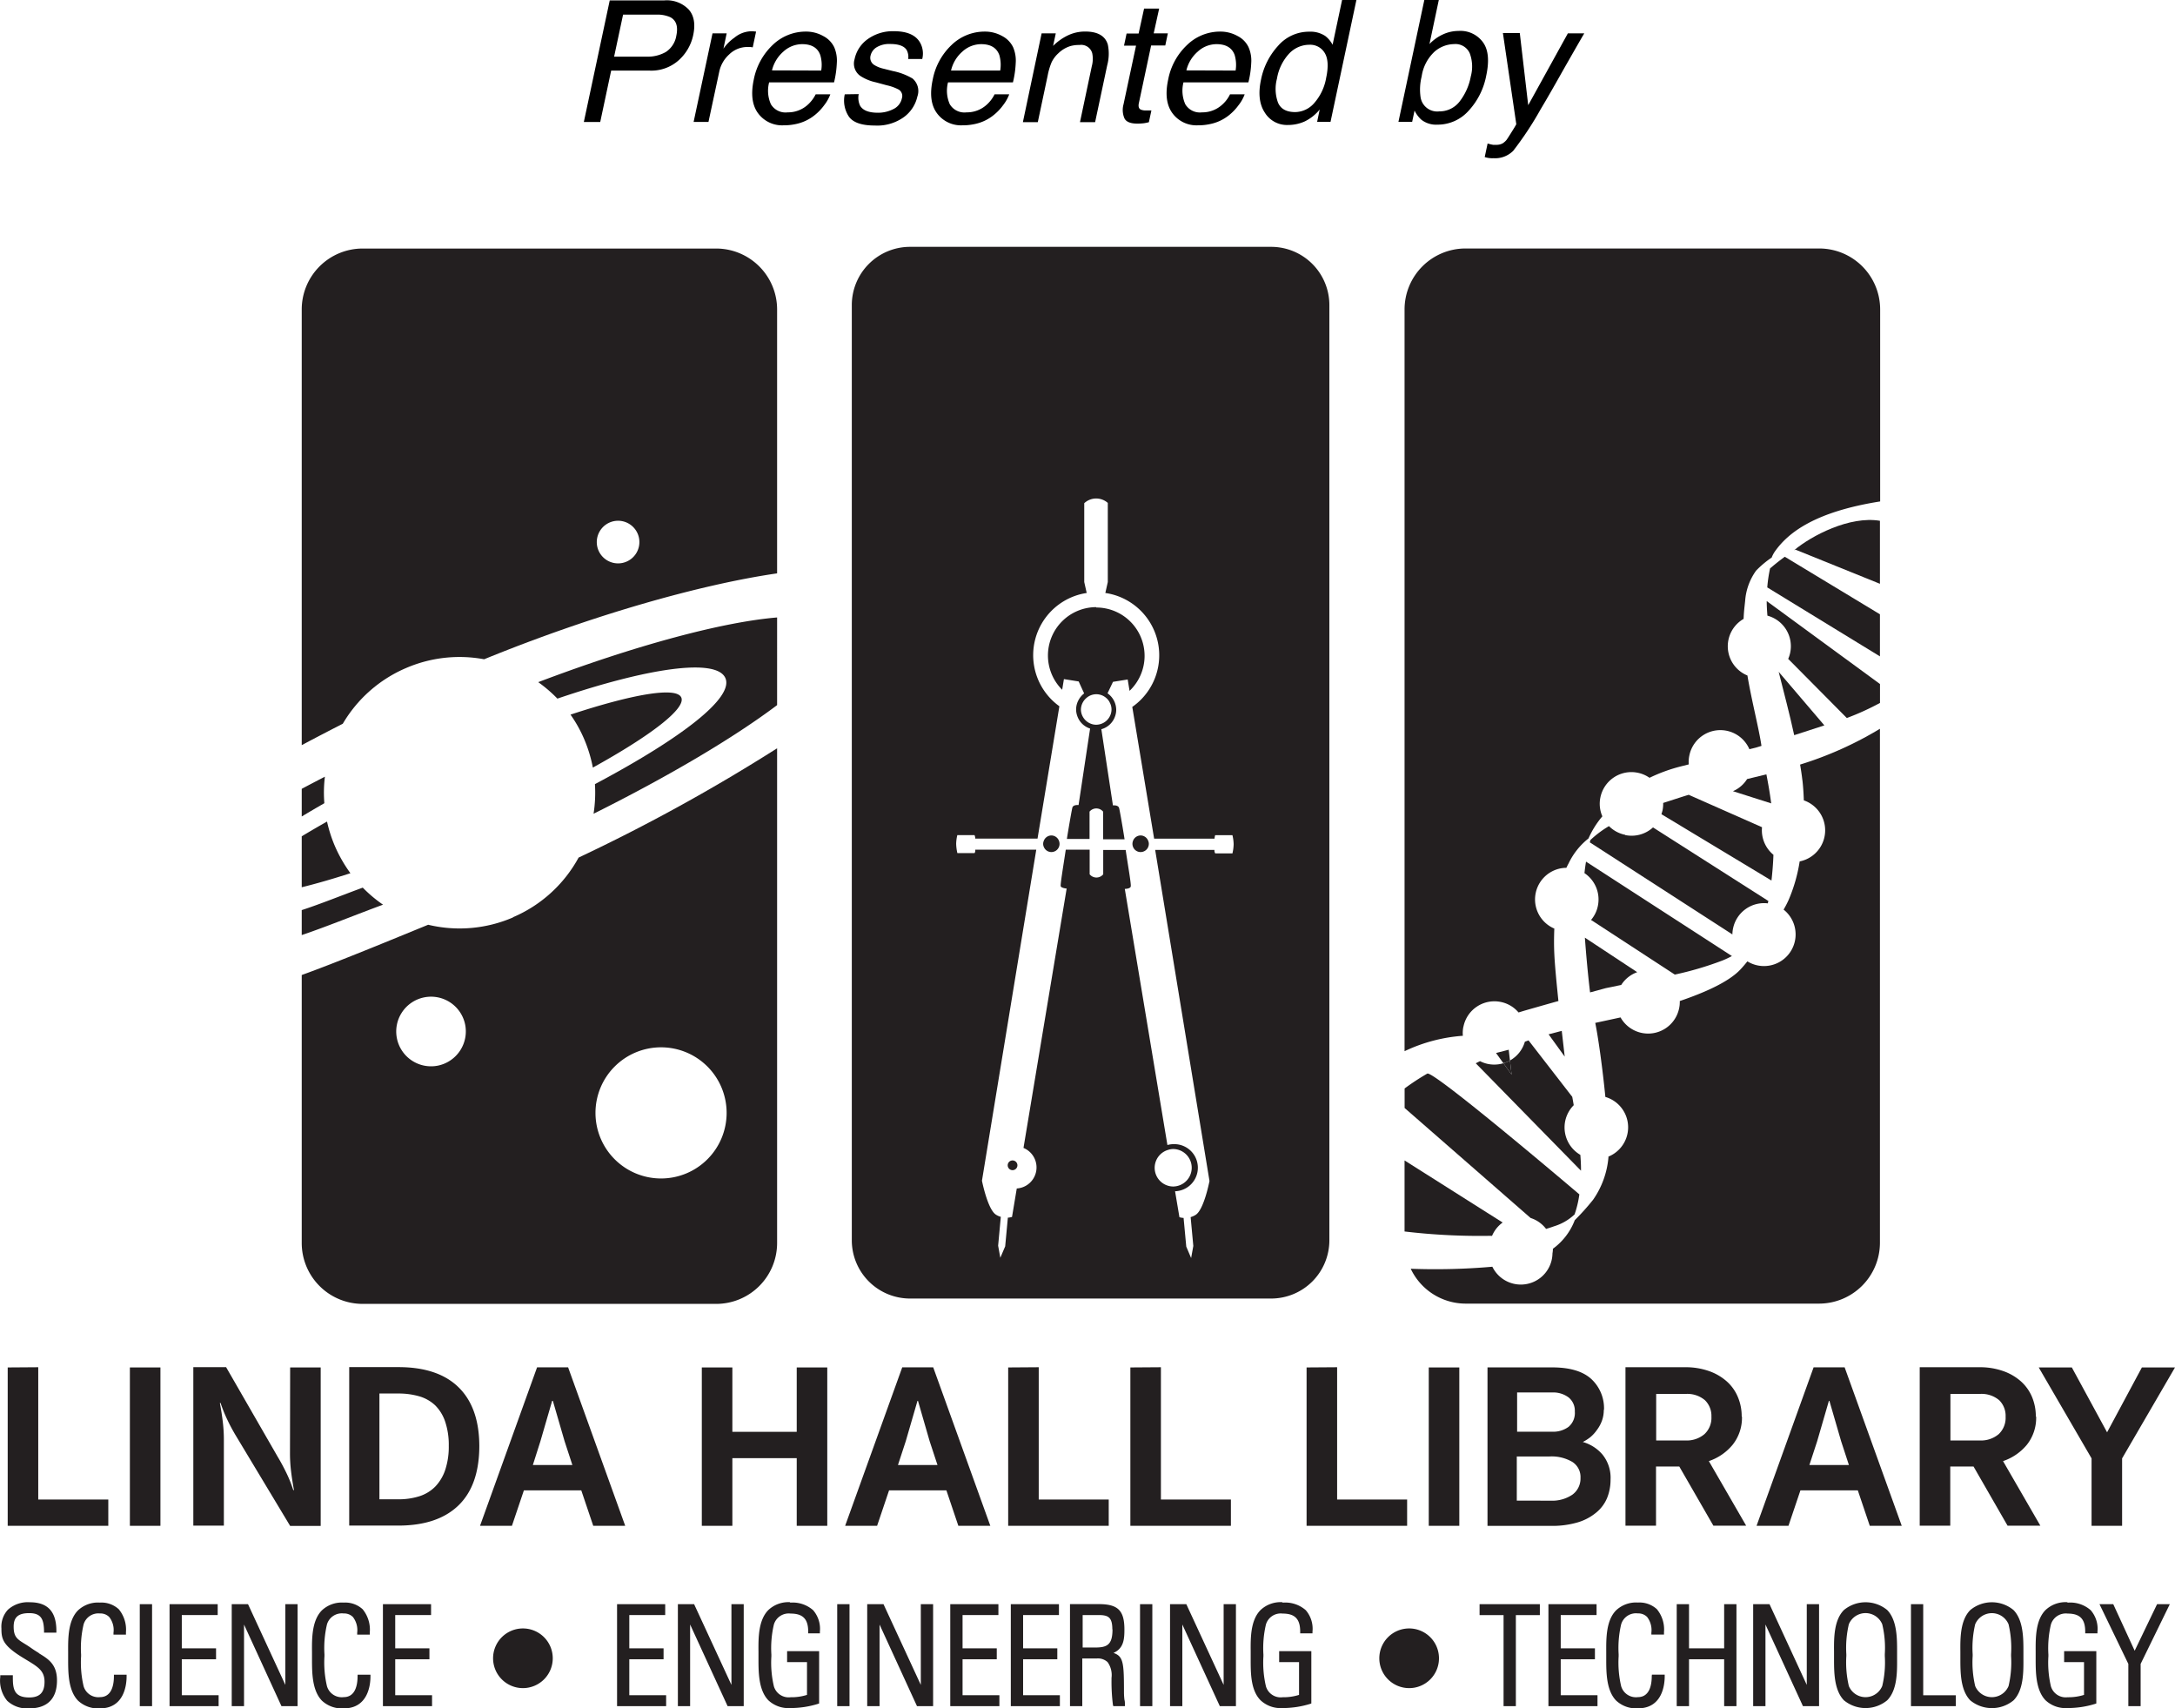 <svg id="Layer_1" data-name="Layer 1" xmlns="http://www.w3.org/2000/svg" viewBox="0 0 398.05 312.56"><defs><style>.cls-1{fill:#231f20;}</style></defs><path class="cls-1" d="M251,211.48a2.71,2.71,0,0,1,.37,1.36,2.75,2.75,0,0,1-.4,1.41,2.8,2.8,0,0,1-1.56,1.24,2.83,2.83,0,0,1-.83.14,2.63,2.63,0,0,1-1-.19,2.8,2.8,0,0,1-1.41-1.19,2.75,2.75,0,0,1-.4-1.41,2.86,2.86,0,0,1,1-2.1,2.74,2.74,0,0,1,3.52-.1,2.66,2.66,0,0,1,.72.84m-2.42-17.37a8.85,8.85,0,0,0-6.25,15.12l.32-1.95,2.7.43,1,2.19a3.75,3.75,0,0,0-1.06,1.28,3.58,3.58,0,0,0-.41,1.66,3.46,3.46,0,0,0,.19,1.12,3.66,3.66,0,0,0,2.37,2.37l-2.11,14s-1-.12-1.14.49c-.07.27-.52,2.68-1,5.71h4.15v-5a1.61,1.61,0,0,1,2.48,0v5.06h3.93c-.47-3-.92-5.44-1-5.71-.16-.61-1.13-.49-1.13-.49l-2.12-13.94a3.68,3.68,0,0,0,2.53-2.42,3.46,3.46,0,0,0,.19-1.12,3.7,3.7,0,0,0-.4-1.66,3.74,3.74,0,0,0-1.19-1.37l1-2.1,2.69-.43.34,2.08a8.84,8.84,0,0,0-6.11-15.25" transform="translate(-47.95 -83.01)"/><path class="cls-1" d="M233.26,295.36a.89.89,0,0,0,0,1.78.89.89,0,1,0,0-1.78" transform="translate(-47.95 -83.01)"/><path class="cls-1" d="M240.36,235.89a1.5,1.5,0,0,0-1.39,1,1.41,1.41,0,0,0-.11.54,1.45,1.45,0,0,0,.16.65,1.49,1.49,0,0,0,2.69,0,1.44,1.44,0,0,0,.15-.65,1.62,1.62,0,0,0-.1-.54,1.5,1.5,0,0,0-1.4-1" transform="translate(-47.95 -83.01)"/><path class="cls-1" d="M256.7,235.89a1.5,1.5,0,0,0-1.4,1,1.62,1.62,0,0,0-.1.54,1.59,1.59,0,0,0,.15.65,1.49,1.49,0,0,0,1.35.85,1.52,1.52,0,0,0,1.35-.85,1.59,1.59,0,0,0,.15-.65,1.41,1.41,0,0,0-.11-.54,1.5,1.5,0,0,0-1.39-1" transform="translate(-47.95 -83.01)"/><path class="cls-1" d="M273.51,239.17h-3.16a1,1,0,0,1-.14-.63H259.36l9.94,60.58s-1,5.23-2.53,6.2a3.52,3.52,0,0,1-.92.41l.49,5.28-.4,2.21-.89-2.09-.49-5.25a3.32,3.32,0,0,1-.76-.13L263,301a4.31,4.31,0,0,0-.28-8.62,4.15,4.15,0,0,0-1.12.16l-7.8-46.87s1,0,1.09-.45-.42-3.26-.93-6.67h-4.11V243a1.6,1.6,0,0,1-2.48,0v-4.51H243c-.52,3.41-1,6.31-.93,6.67s1.09.45,1.09.45l-7.9,47.46a3.86,3.86,0,0,1-1.23,7.42l-.87,5.21a3.32,3.32,0,0,1-.76.13l-.49,5.25-.89,2.09-.4-2.21.49-5.28a3.17,3.17,0,0,1-.91-.41c-1.52-1-2.54-6.2-2.54-6.2l9.94-60.58H226.43a.94.94,0,0,1-.12.63h-3.15a8.38,8.38,0,0,1-.22-1.69,7.5,7.5,0,0,1,.21-1.6h3.15a1.46,1.46,0,0,1,.13.64h11.4l4-24.22a11.51,11.51,0,0,1,5-20.73l-.45-2V175.09a3.2,3.2,0,0,1,4.31-.05v14.48l-.45,2a11.52,11.52,0,0,1,4.93,20.85l4,24.11h11.05a3,3,0,0,1,.12-.64h3.16a7.44,7.44,0,0,1,.22,1.67,7.79,7.79,0,0,1-.21,1.62m-10.79,61a3.42,3.42,0,0,1-1-6.7,3.13,3.13,0,0,1,1-.16,3.43,3.43,0,0,1,.14,6.85h-.14m17.89-171.94H214.47a10.66,10.66,0,0,0-10.63,10.63V310a10.66,10.66,0,0,0,10.63,10.63h66.14A10.66,10.66,0,0,0,291.24,310V138.81a10.66,10.66,0,0,0-10.63-10.63" transform="translate(-47.95 -83.01)"/><path class="cls-1" d="M160.25,178.39a3.9,3.9,0,1,1-3,4.62,3.91,3.91,0,0,1,3-4.62m-38,26.87a24.67,24.67,0,0,1,14.3-1.61c19.83-8.1,39.64-13.69,53.62-15.72V139.61A11.16,11.16,0,0,0,179,128.49H114.29a11.15,11.15,0,0,0-11.12,11.12v79.76c2.45-1.32,5-2.63,7.52-3.93a24.63,24.63,0,0,1,11.56-10.18" transform="translate(-47.95 -83.01)"/><path class="cls-1" d="M107.41,225.14q-2.16,1.11-4.24,2.22v5.06q2-1.2,4.14-2.43a23.79,23.79,0,0,1,.1-4.85" transform="translate(-47.95 -83.01)"/><path class="cls-1" d="M109.25,237.86a25.17,25.17,0,0,1-1.45-4.51q-2.49,1.4-4.63,2.7v9.32c2.61-.64,5.6-1.5,8.91-2.57a25.77,25.77,0,0,1-2.83-4.94" transform="translate(-47.95 -83.01)"/><path class="cls-1" d="M114.34,245.44c-3.51,1.28-7.88,3.05-11.17,4.11v4.57c4.35-1.46,10.45-3.94,14.88-5.56a25,25,0,0,1-3.71-3.12" transform="translate(-47.95 -83.01)"/><path class="cls-1" d="M146.47,207.85a25.46,25.46,0,0,1,3.49,3c16.63-5.65,29-7.43,30.72-3.81s-8.11,11.1-23.85,19.46a25.08,25.08,0,0,1-.25,5.42c13.9-6.94,25.69-13.93,33.59-19.88V196c-9.83.81-25.68,5-43.7,11.83" transform="translate(-47.95 -83.01)"/><path class="cls-1" d="M168.93,274.66a12,12,0,1,1-12,12,12,12,0,0,1,12-12M128.14,278a6.37,6.37,0,1,1,4.93-7.54,6.39,6.39,0,0,1-4.93,7.54m13.72-27.12a24.65,24.65,0,0,1-15.55,1.35c-6.65,2.72-16.52,6.81-23.14,9.2v49.06a11.15,11.15,0,0,0,11.12,11.12h64.76a11.15,11.15,0,0,0,11.12-11.12V219.94a331.6,331.6,0,0,1-36.33,20,24.66,24.66,0,0,1-12,10.91" transform="translate(-47.95 -83.01)"/><path class="cls-1" d="M172.63,210.64c-.89-2-8.9-.61-20.27,3.14a24.34,24.34,0,0,1,2.5,4.48,25.59,25.59,0,0,1,1.59,5.21c10.57-5.84,17.09-10.82,16.18-12.83" transform="translate(-47.95 -83.01)"/><path class="cls-1" d="M315.78,270.87a5.78,5.78,0,0,1,6.84-4.51,5.72,5.72,0,0,1,3.24,1.92l1.16-.35c2-.57,4.12-1.18,6.14-1.74-.35-3.39-.67-6.71-.75-8.6-.07-1.4-.07-3,0-4.66a5.79,5.79,0,0,1,2.21-11.12q.18-.41.39-.78a12.9,12.9,0,0,1,3.65-4.59,16.68,16.68,0,0,1,2.54-4.05,5.72,5.72,0,0,1-.36-3.46,5.79,5.79,0,0,1,6.85-4.51,5.7,5.7,0,0,1,2.14.92,30.16,30.16,0,0,1,5.67-2.07l1.51-.38a5.63,5.63,0,0,1,.1-1.58,5.79,5.79,0,0,1,11-1.2l1.21-.3,1-.31c-.47-3.2-1.84-8.45-2.57-12.88a5.78,5.78,0,0,1-.7-10.36c.05-1.36.17-2.21.28-3.26a10.78,10.78,0,0,1,2-5.56,17.34,17.34,0,0,1,2.86-2.4,5.1,5.1,0,0,1,.58-1.11c2.42-3.43,7.28-7.26,19.27-9.16V139.61a11.16,11.16,0,0,0-11.12-11.13H316.13A11.16,11.16,0,0,0,305,139.61V275.37a29.71,29.71,0,0,1,10.67-2.82,5.63,5.63,0,0,1,.1-1.68" transform="translate(-47.95 -83.01)"/><path class="cls-1" d="M381.83,215.75l-8.36-9.8c.89,3.55,2,7.7,2.84,11.59Z" transform="translate(-47.95 -83.01)"/><path class="cls-1" d="M376.3,183.7l.24-.11L392,189.84V178.31c-5.55-.93-12.52,2.72-15.71,5.39" transform="translate(-47.95 -83.01)"/><path class="cls-1" d="M328.07,305.89a5.73,5.73,0,0,1,2.83,2c.52-.16,1-.31,1.49-.49a9.38,9.38,0,0,0,3.73-2.17,18.82,18.82,0,0,0,.87-3.66s-26.72-22.73-27.83-22.1a43.49,43.49,0,0,0-4.15,2.72v3.57Z" transform="translate(-47.95 -83.01)"/><path class="cls-1" d="M370.41,234.38,357,228.45c-1.55.47-3.12,1-4.67,1.49a6,6,0,0,1-.11,1.33c-.06.25-.13.49-.21.73l20.14,12.14q.28-2.46.36-4.71a5.81,5.81,0,0,1-2.09-5.05" transform="translate(-47.95 -83.01)"/><path class="cls-1" d="M374.59,184.89c-1.28.93-2.21,1.72-2.7,2.14a26,26,0,0,0-.51,3.47L392,203.12v-7.7Z" transform="translate(-47.95 -83.01)"/><path class="cls-1" d="M345.36,235.77a5.76,5.76,0,0,1-2.95-1.59,19.08,19.08,0,0,0-3.41,2.56c0,.12-.06.26-.1.41L365,254a5.22,5.22,0,0,1,.12-1.1,5.79,5.79,0,0,1,6.37-4.58c0-.15.07-.29.09-.44l-21.11-13.46a5.79,5.79,0,0,1-5.08,1.4" transform="translate(-47.95 -83.01)"/><path class="cls-1" d="M371.17,224.72l-3.48.85a5.74,5.74,0,0,1-2.59,2.22l7,2.23c-.26-2-.58-3.78-.88-5.31h0" transform="translate(-47.95 -83.01)"/><path class="cls-1" d="M371.41,195.67a5.79,5.79,0,0,1,4.17,6.76,5.52,5.52,0,0,1-.37,1.15l10.73,10.82a47.77,47.77,0,0,0,6.07-2.76v-3.46L371.28,193c0,.83.05,1.72.13,2.67" transform="translate(-47.95 -83.01)"/><path class="cls-1" d="M333.77,271.65l-2.41.63,2.95,4.08c-.12-1.05-.32-2.74-.54-4.71" transform="translate(-47.95 -83.01)"/><path class="cls-1" d="M321,309.19a5.81,5.81,0,0,1,1.95-2.47L305,295.36v13a116.77,116.77,0,0,0,15.94.79" transform="translate(-47.95 -83.01)"/><path class="cls-1" d="M377.81,225.75c.14,1.21.22,2.46.26,3.72a5.8,5.8,0,0,1-.76,11.17,29.27,29.27,0,0,1-2,7,18.21,18.21,0,0,1-.94,1.82,5.79,5.79,0,0,1-6.63,9.47c-.37.47-.78.95-1.25,1.46-2.13,2.29-6.55,4.25-11.12,5.8a5.49,5.49,0,0,1-.12,1.33,5.79,5.79,0,0,1-10.72,1.67l-4.63,1c.57,2.82,1.33,8.27,1.85,13.55a5.79,5.79,0,0,1,.56,10.92v.18a15.94,15.94,0,0,1-2.78,7.68,42.78,42.78,0,0,1-3.38,3.77,11.54,11.54,0,0,1-4,5.23,5,5,0,0,1-.08.85,5.79,5.79,0,0,1-11,2.44,120,120,0,0,1-14.94.37,11.13,11.13,0,0,0,10,6.38h64.75A11.15,11.15,0,0,0,392,310.47v-94.1a65.56,65.56,0,0,1-14.61,6.55c.17,1,.32,2,.41,2.83" transform="translate(-47.95 -83.01)"/><path class="cls-1" d="M337.92,242.78a5.8,5.8,0,0,1,2.46,6,5.68,5.68,0,0,1-1.25,2.57l15.33,10a59.54,59.54,0,0,0,8.78-2.6,17.22,17.22,0,0,0,1.67-.79l-26.7-17.28c-.11.67-.21,1.38-.29,2.15" transform="translate(-47.95 -83.01)"/><path class="cls-1" d="M339,264.6l2.83-.77,2.82-.58a5.78,5.78,0,0,1,2.93-2.34L338,254.59c.23,3.09.55,6.72.95,10" transform="translate(-47.95 -83.01)"/><path class="cls-1" d="M334.4,288.15a5.83,5.83,0,0,1,1.56-2.9q-.13-.79-.27-1.53l-8-10.33-.67.24a5.74,5.74,0,0,1-2.73,3.44c.12,1,.23,1.94.3,2.58l-1.5-2.08a5.73,5.73,0,0,1-2.8.14,5.53,5.53,0,0,1-1.48-.52l-.78.39,19.26,19.66c0-.13,0-.26,0-.39,0-.78-.05-1.63-.12-2.51a5.81,5.81,0,0,1-2.77-6.19" transform="translate(-47.95 -83.01)"/><path class="cls-1" d="M324.29,277.07a5.25,5.25,0,0,1-1.2.5l1.5,2.08c-.07-.64-.18-1.54-.3-2.58" transform="translate(-47.95 -83.01)"/><path class="cls-1" d="M324.06,275.1l-2.32.6,1.35,1.87a5.71,5.71,0,0,0,1.2-.49c-.07-.62-.15-1.27-.23-2" transform="translate(-47.95 -83.01)"/><path class="cls-1" d="M55.06,385.5c-.44-.27-.89-.55-1.34-.87s-.89-.6-1.27-.83c-1.32-.82-2-1.23-2-3.13,0-1.73.85-2.47,2.84-2.47,2.23,0,2.67,1.15,2.72,3.25v.32h2.26v-.32c0-3.53-1.59-5.24-4.86-5.24a5.45,5.45,0,0,0-4,1.35A4.57,4.57,0,0,0,48.21,381c0,1.89.22,3.07,3.82,5.29l.77.47c2.12,1.28,3.3,2,3.3,4s-.92,2.87-2.8,2.87c-2.82,0-3-1.62-3-3.74v-.33H48v.31a5.79,5.79,0,0,0,1.27,4.37,5.34,5.34,0,0,0,4,1.39c3.34,0,5.11-1.77,5.11-5.12,0-2.95-1.59-3.92-3.28-4.95" transform="translate(-47.95 -83.01)"/><path class="cls-1" d="M68.8,389.73c0,1.75-.48,3.84-2.55,3.84a2.81,2.81,0,0,1-3-2,18.84,18.84,0,0,1-.46-5.48v-.34a18.91,18.91,0,0,1,.46-5.49,2.82,2.82,0,0,1,3-2,2.24,2.24,0,0,1,1.69.65,3.84,3.84,0,0,1,.78,2.88l0,.34H71v-.45a5.85,5.85,0,0,0-1.31-4.19,4.69,4.69,0,0,0-3.46-1.22,5.33,5.33,0,0,0-4,1.42c-1.85,1.86-1.82,5.18-1.81,7.59v1.33c0,2.42,0,5.73,1.81,7.6a5.37,5.37,0,0,0,4,1.42c4.54,0,4.89-4.47,4.89-5.84v-.32H68.8Z" transform="translate(-47.95 -83.01)"/><rect class="cls-1" x="25.58" y="293.55" width="2.25" height="18.66"/><polygon class="cls-1" points="31.03 293.55 31.03 312.21 40.01 312.21 40.01 310.21 33.27 310.21 33.27 303.63 39.54 303.63 39.54 301.63 33.27 301.63 33.27 295.54 39.84 295.54 39.84 293.55 31.03 293.55"/><polygon class="cls-1" points="52.22 293.55 52.22 308.32 45.39 293.55 42.41 293.55 42.41 312.21 44.66 312.21 44.66 297.28 51.51 312.21 54.46 312.21 54.46 293.55 52.22 293.55"/><path class="cls-1" d="M113.39,389.73c0,1.75-.47,3.84-2.54,3.84a2.82,2.82,0,0,1-3.06-2,18.84,18.84,0,0,1-.46-5.48v-.34a18.91,18.91,0,0,1,.46-5.49,2.83,2.83,0,0,1,3.06-2,2.24,2.24,0,0,1,1.69.65,3.93,3.93,0,0,1,.78,2.88l0,.34h2.31v-.45a5.9,5.9,0,0,0-1.31-4.19,4.71,4.71,0,0,0-3.46-1.22,5.33,5.33,0,0,0-4,1.42c-1.85,1.86-1.83,5.18-1.81,7.59v1.33c0,2.42,0,5.73,1.81,7.6a5.37,5.37,0,0,0,4,1.42c4.54,0,4.89-4.47,4.89-5.84v-.32h-2.35Z" transform="translate(-47.95 -83.01)"/><polygon class="cls-1" points="70.08 293.55 70.08 312.21 79.07 312.21 79.07 310.21 72.33 310.21 72.33 303.63 78.59 303.63 78.59 301.63 72.33 301.63 72.33 295.54 78.89 295.54 78.89 293.55 70.08 293.55"/><polygon class="cls-1" points="112.93 293.55 112.93 312.21 121.91 312.21 121.91 310.21 115.17 310.21 115.17 303.63 121.44 303.63 121.44 301.63 115.17 301.63 115.17 295.54 121.74 295.54 121.74 293.55 112.93 293.55"/><polygon class="cls-1" points="133.86 293.55 133.86 308.32 127.03 293.55 124.06 293.55 124.06 312.21 126.3 312.21 126.3 297.27 133.16 312.21 136.11 312.21 136.11 293.55 133.86 293.55"/><path class="cls-1" d="M192.57,376.2a5.34,5.34,0,0,0-4,1.43c-1.85,1.86-1.83,5.17-1.81,7.59v1.33c0,2.42,0,5.73,1.81,7.6a5.37,5.37,0,0,0,4,1.42,17.13,17.13,0,0,0,5.06-.76l.23-.08v-9.57H192v2h3.64v6a9.44,9.44,0,0,1-3,.43,2.82,2.82,0,0,1-3.06-2,18.84,18.84,0,0,1-.46-5.48v-.34a18.91,18.91,0,0,1,.46-5.49,2.83,2.83,0,0,1,3.06-2c2.25,0,3.22,1,3.22,3.3v.32H198v-.32a5.21,5.21,0,0,0-1.24-3.92,5.67,5.67,0,0,0-4.23-1.38" transform="translate(-47.95 -83.01)"/><rect class="cls-1" x="153.22" y="293.55" width="2.25" height="18.66"/><polygon class="cls-1" points="168.52 293.55 168.52 308.32 161.69 293.55 158.71 293.55 158.71 312.21 160.97 312.21 160.97 297.28 167.82 312.21 170.77 312.21 170.77 293.55 168.52 293.55"/><polygon class="cls-1" points="173.91 293.55 173.91 312.21 182.9 312.21 182.9 310.21 176.16 310.21 176.16 303.63 182.42 303.63 182.42 301.63 176.16 301.63 176.16 295.54 182.72 295.54 182.72 293.55 173.91 293.55"/><polygon class="cls-1" points="184.99 293.55 184.99 312.21 193.97 312.21 193.97 310.21 187.24 310.21 187.24 303.63 193.5 303.63 193.5 301.63 187.24 301.63 187.24 295.54 193.8 295.54 193.8 293.55 184.99 293.55"/><path class="cls-1" d="M251.55,381.17c0,2.84-1,3.32-3.19,3.32h-2.27v-5.94H249c1.75,0,2.52.38,2.52,2.62m2.22,12.91a11.33,11.33,0,0,1-.09-1.28c0-5.43-.07-6.7-1.92-7.32,1.87-.83,2-2.5,2-4.28,0-3.47-1.17-4.65-4.67-4.65h-5.29v18.67h2.25v-8.73h2.69a2.61,2.61,0,0,1,1.94.67,4.06,4.06,0,0,1,.72,2.9c0,.15,0,.27,0,.38a33.59,33.59,0,0,0,.26,4.55l.07.23h2.12l0-.35c0-.26,0-.53-.08-.79" transform="translate(-47.95 -83.01)"/><rect class="cls-1" x="208.64" y="293.55" width="2.25" height="18.66"/><polygon class="cls-1" points="223.94 293.55 223.94 308.32 217.11 293.55 214.13 293.55 214.13 312.21 216.38 312.21 216.38 297.27 223.24 312.21 226.19 312.21 226.19 293.55 223.94 293.55"/><path class="cls-1" d="M282.65,376.2a5.34,5.34,0,0,0-4,1.43c-1.86,1.86-1.83,5.17-1.81,7.59v1.33c0,2.42-.05,5.73,1.81,7.6a5.37,5.37,0,0,0,4,1.42,17.18,17.18,0,0,0,5.06-.76l.23-.08v-9.57h-5.89v2h3.64v6a9.44,9.44,0,0,1-3,.43,2.81,2.81,0,0,1-3.06-2,18.91,18.91,0,0,1-.46-5.49v-.33a18.91,18.91,0,0,1,.46-5.49,2.82,2.82,0,0,1,3.06-2c2.25,0,3.21,1,3.21,3.3v.32h2.25v-.32a5.2,5.2,0,0,0-1.23-3.92,5.68,5.68,0,0,0-4.23-1.38" transform="translate(-47.95 -83.01)"/><polygon class="cls-1" points="270.78 293.55 270.78 295.55 275.17 295.55 275.17 312.21 277.42 312.21 277.42 295.55 281.81 295.55 281.81 293.55 270.78 293.55"/><polygon class="cls-1" points="283.38 293.55 283.38 312.21 292.36 312.21 292.36 310.21 285.63 310.21 285.63 303.63 291.89 303.63 291.89 301.63 285.63 301.63 285.63 295.54 292.19 295.54 292.19 293.55 283.38 293.55"/><path class="cls-1" d="M350.24,389.73c0,1.75-.47,3.84-2.54,3.84a2.82,2.82,0,0,1-3.06-2,18.87,18.87,0,0,1-.46-5.48v-.36a18.87,18.87,0,0,1,.46-5.48,2.82,2.82,0,0,1,3.06-2,2.24,2.24,0,0,1,1.69.65,3.93,3.93,0,0,1,.78,2.88l0,.34h2.31v-.45a5.83,5.83,0,0,0-1.3-4.19,4.71,4.71,0,0,0-3.46-1.22,5.33,5.33,0,0,0-4,1.42c-1.85,1.86-1.82,5.18-1.81,7.59v1.33c0,2.42,0,5.73,1.81,7.6a5.37,5.37,0,0,0,4,1.42c4.54,0,4.89-4.47,4.89-5.84v-.32h-2.34Z" transform="translate(-47.95 -83.01)"/><polygon class="cls-1" points="315.54 293.55 315.54 301.63 309.11 301.63 309.11 293.55 306.86 293.55 306.86 312.21 309.11 312.21 309.11 303.63 315.54 303.63 315.54 312.21 317.79 312.21 317.79 293.55 315.54 293.55"/><polygon class="cls-1" points="330.66 293.55 330.66 308.32 323.84 293.55 320.85 293.55 320.85 312.21 323.1 312.21 323.1 297.27 329.96 312.21 332.91 312.21 332.91 293.55 330.66 293.55"/><path class="cls-1" d="M392.89,385.72v.34a18.49,18.49,0,0,1-.47,5.48,3.31,3.31,0,0,1-6.11,0,18.91,18.91,0,0,1-.46-5.49v-.33a18.91,18.91,0,0,1,.46-5.49,3.31,3.31,0,0,1,6.11,0,18.52,18.52,0,0,1,.47,5.49m.44-8.09a6.23,6.23,0,0,0-7.92,0c-1.85,1.86-1.83,5.18-1.81,7.59v1.33c0,2.42,0,5.73,1.81,7.6a6.23,6.23,0,0,0,7.92,0c1.85-1.87,1.82-5.18,1.81-7.6v-1.32c0-2.42,0-5.74-1.81-7.6" transform="translate(-47.95 -83.01)"/><polygon class="cls-1" points="349.73 293.55 349.73 312.21 357.94 312.21 357.94 310.22 351.97 310.22 351.97 293.55 349.73 293.55"/><path class="cls-1" d="M416,385.72v.34a18.87,18.87,0,0,1-.46,5.48,3.31,3.31,0,0,1-6.11,0,18.91,18.91,0,0,1-.46-5.49v-.33a18.84,18.84,0,0,1,.46-5.48,3.31,3.31,0,0,1,6.11,0,19,19,0,0,1,.46,5.49m.45-8.09a6.2,6.2,0,0,0-7.92,0c-1.85,1.86-1.83,5.18-1.81,7.59v1.33c0,2.42,0,5.73,1.81,7.6a6.23,6.23,0,0,0,7.92,0c1.85-1.87,1.82-5.18,1.81-7.6v-1.32c0-2.42,0-5.74-1.81-7.6" transform="translate(-47.95 -83.01)"/><path class="cls-1" d="M426.31,376.2a5.34,5.34,0,0,0-4,1.43c-1.85,1.86-1.82,5.17-1.81,7.59v1.34c0,2.41,0,5.72,1.81,7.59a5.37,5.37,0,0,0,4,1.42,17.13,17.13,0,0,0,5.06-.76l.23-.08v-9.57h-5.89v2h3.64v6a9.4,9.4,0,0,1-3,.43,2.83,2.83,0,0,1-3.06-2,18.91,18.91,0,0,1-.46-5.49v-.33a19,19,0,0,1,.46-5.49,2.84,2.84,0,0,1,3.06-2c2.26,0,3.22,1,3.22,3.3v.32h2.24v-.32a5.17,5.17,0,0,0-1.24-3.92,5.67,5.67,0,0,0-4.23-1.38" transform="translate(-47.95 -83.01)"/><polygon class="cls-1" points="394.77 293.55 390.67 302.07 386.75 293.55 384.23 293.55 389.51 304.48 389.51 312.21 391.76 312.21 391.76 304.48 397.1 293.55 394.77 293.55"/><path class="cls-1" d="M149.11,386.46a5.46,5.46,0,1,0-5.46,5.46,5.46,5.46,0,0,0,5.46-5.46" transform="translate(-47.95 -83.01)"/><path class="cls-1" d="M311.3,386.46a5.46,5.46,0,1,0-5.46,5.46,5.45,5.45,0,0,0,5.46-5.46" transform="translate(-47.95 -83.01)"/><polygon class="cls-1" points="1.41 250.23 1.41 279.21 19.82 279.21 19.82 274.4 7 274.4 7 250.19 1.41 250.23"/><rect class="cls-1" x="23.77" y="250.23" width="5.59" height="28.98"/><path class="cls-1" d="M101.05,333.24h5.59v29h-5.59L91.16,345.8c-.6-1-1.14-2-1.61-3a25.56,25.56,0,0,1-1.23-3.05h-.13c.23,1.2.41,2.37.54,3.5a27.09,27.09,0,0,1,.19,3.07v15.87H83.33v-29h6l9.46,16.43c.6,1,1.13,2,1.61,3a23.5,23.5,0,0,1,1.22,3.06h.13q-.34-1.81-.54-3.51a27,27,0,0,1-.19-3.07Z" transform="translate(-47.95 -83.01)"/><path class="cls-1" d="M130.08,347.6a13.32,13.32,0,0,0-.65-4.41,7.63,7.63,0,0,0-1.82-3,7.16,7.16,0,0,0-2.91-1.66,13.62,13.62,0,0,0-3.87-.52h-3.44v19.36h3.44a12.6,12.6,0,0,0,3.87-.56,7.14,7.14,0,0,0,2.91-1.77,8.16,8.16,0,0,0,1.82-3.05,13.48,13.48,0,0,0,.65-4.43m5.59,0q0,7.23-3.81,10.92t-11,3.7h-9v-29h9q7.23,0,11,3.68t3.81,10.68" transform="translate(-47.95 -83.01)"/><path class="cls-1" d="M145.47,351.09h7.23l-1.42-4.34-2.15-7.4H149l-2.15,7.4Zm8.86,4.64h-10.5l-2.19,6.49H135.8l10.44-29h5.68l10.45,29h-5.85Z" transform="translate(-47.95 -83.01)"/><polygon class="cls-1" points="145.81 266.83 134.03 266.83 134.03 279.21 128.44 279.21 128.44 250.23 134.03 250.23 134.03 262.01 145.81 262.01 145.81 250.23 151.4 250.23 151.4 279.21 145.81 279.21 145.81 266.83"/><path class="cls-1" d="M212.29,351.09h7.23l-1.43-4.34-2.14-7.4h-.09l-2.15,7.4Zm8.86,4.64H210.66l-2.19,6.49h-5.85l10.45-29h5.67l10.45,29h-5.85Z" transform="translate(-47.95 -83.01)"/><polygon class="cls-1" points="184.51 250.23 190.1 250.19 190.1 274.4 202.91 274.4 202.91 279.21 184.51 279.21 184.51 250.23"/><polygon class="cls-1" points="206.87 250.23 212.46 250.19 212.46 274.4 225.27 274.4 225.27 279.21 206.87 279.21 206.87 250.23"/><polygon class="cls-1" points="239.12 250.23 244.71 250.19 244.71 274.4 257.52 274.4 257.52 279.21 239.12 279.21 239.12 250.23"/><rect class="cls-1" x="261.48" y="250.23" width="5.59" height="28.98"/><path class="cls-1" d="M331.73,357.62a6.58,6.58,0,0,0,4-1.11,3.65,3.65,0,0,0,1.47-3.06,3.27,3.27,0,0,0-1.49-2.92,7.47,7.47,0,0,0-4.17-1h-6v8.08ZM332,345a4.74,4.74,0,0,0,3-.88,3.31,3.31,0,0,0,1.16-2.81,3.13,3.13,0,0,0-1.11-2.56,4.66,4.66,0,0,0-3.06-.93H325.6V345Zm9.46-4a5.74,5.74,0,0,1-.34,2,6.46,6.46,0,0,1-.9,1.66A6.84,6.84,0,0,1,339,346a8.16,8.16,0,0,1-1.38.88,7.37,7.37,0,0,1,3.6,2.3,6.73,6.73,0,0,1,1.48,4.58,8.85,8.85,0,0,1-.63,3.36,6.82,6.82,0,0,1-2,2.68,9.52,9.52,0,0,1-3.38,1.79,16.34,16.34,0,0,1-4.89.64H320.18v-29H332q4.86,0,7.18,2.13a7.29,7.29,0,0,1,2.32,5.65" transform="translate(-47.95 -83.01)"/><path class="cls-1" d="M361.16,342.23a4,4,0,0,0-1.19-3,5,5,0,0,0-3.58-1.14h-5.34v8.51h5.34a5,5,0,0,0,3.5-1.16,4.07,4.07,0,0,0,1.27-3.18m5.59,0a7.94,7.94,0,0,1-1.7,5.12,9.64,9.64,0,0,1-4.36,3l6.83,11.82h-6l-6.24-10.83h-4.26v10.83h-5.59v-29h10.88a12.91,12.91,0,0,1,4.43.71,9.75,9.75,0,0,1,3.27,1.92,7.86,7.86,0,0,1,2,2.85,9,9,0,0,1,.69,3.51" transform="translate(-47.95 -83.01)"/><path class="cls-1" d="M379.09,351.09h7.23l-1.42-4.34-2.15-7.4h-.09l-2.15,7.4Zm8.86,4.64h-10.5l-2.19,6.49h-5.84l10.44-29h5.68l10.45,29h-5.85Z" transform="translate(-47.95 -83.01)"/><path class="cls-1" d="M415,342.23a4,4,0,0,0-1.18-3,5,5,0,0,0-3.59-1.14h-5.33v8.51h5.33a5,5,0,0,0,3.51-1.16,4.1,4.1,0,0,0,1.26-3.18m5.59,0a7.93,7.93,0,0,1-1.69,5.12,9.67,9.67,0,0,1-4.37,3l6.83,11.82h-6l-6.23-10.83h-4.26v10.83h-5.59v-29h10.88a12.81,12.81,0,0,1,4.42.71,9.65,9.65,0,0,1,3.27,1.92,8,8,0,0,1,2,2.85,9.22,9.22,0,0,1,.68,3.51" transform="translate(-47.95 -83.01)"/><polygon class="cls-1" points="391.99 250.23 385.62 262.1 379.17 250.23 373.11 250.23 382.78 266.87 382.78 279.21 388.37 279.21 388.37 266.87 398.05 250.23 391.99 250.23"/><path d="M159.54,83.08h10A5.55,5.55,0,0,1,174,84.76q1.46,1.67.81,4.7A8.54,8.54,0,0,1,172.2,94a7.52,7.52,0,0,1-5.4,1.93h-7l-2,9.4h-3Zm11.09,3.08a5.82,5.82,0,0,0-2.65-.47h-6l-1.64,7.69h6a6.69,6.69,0,0,0,3.47-.86,4.41,4.41,0,0,0,1.92-3C172.08,87.85,171.71,86.74,170.63,86.16Z" transform="translate(-47.95 -83.01)"/><path d="M178.35,89.11h2.59l-.59,2.8a8,8,0,0,1,2-2,5,5,0,0,1,3.11-1.18l.25,0,.61.06-.61,2.88-.44-.06-.44,0A4.75,4.75,0,0,0,181.37,93a5.87,5.87,0,0,0-1.76,3l-2,9.32h-2.72Z" transform="translate(-47.95 -83.01)"/><path d="M200.62,91.65a6.18,6.18,0,0,1,.48,2.86,18.05,18.05,0,0,1-.51,3.57H188.71a6.07,6.07,0,0,0,.32,4,3.12,3.12,0,0,0,3.07,1.49,5.36,5.36,0,0,0,3.69-1.4,6.5,6.5,0,0,0,1.44-1.9h2.68a7.52,7.52,0,0,1-1.13,2,9.3,9.3,0,0,1-1.72,1.8,8.1,8.1,0,0,1-3.42,1.63,10.25,10.25,0,0,1-2.29.24,5.46,5.46,0,0,1-4.66-2.2c-1.09-1.47-1.35-3.52-.79-6.17a11.81,11.81,0,0,1,3.47-6.34,8.7,8.7,0,0,1,6.06-2.44,6.36,6.36,0,0,1,3.17.81A4.49,4.49,0,0,1,200.62,91.65Zm-2.38,4.27a6.26,6.26,0,0,0-.17-2.83c-.46-1.31-1.56-2-3.31-2a5.11,5.11,0,0,0-3.44,1.36,6.62,6.62,0,0,0-2.09,3.44Z" transform="translate(-47.95 -83.01)"/><path d="M205.1,100.23a3.48,3.48,0,0,0,.24,2.09c.49.88,1.59,1.32,3.28,1.32a6.09,6.09,0,0,0,2.81-.66,2.82,2.82,0,0,0,1.58-2,1.36,1.36,0,0,0-.59-1.58,8.65,8.65,0,0,0-2.16-.78l-2-.54a8.49,8.49,0,0,1-2.82-1.15,2.74,2.74,0,0,1-1.1-3.06,6,6,0,0,1,2.44-3.72,7.88,7.88,0,0,1,4.76-1.43q3.66,0,4.83,2.15a4.08,4.08,0,0,1,.36,2.94h-2.57a2.65,2.65,0,0,0-.3-1.68c-.48-.72-1.49-1.07-3-1.07a4.44,4.44,0,0,0-2.46.59,2.42,2.42,0,0,0-1.13,1.55,1.54,1.54,0,0,0,.68,1.7,5.51,5.51,0,0,0,1.65.67l1.71.43a11.54,11.54,0,0,1,3.65,1.38,3,3,0,0,1,.88,3.29,6.4,6.4,0,0,1-2.43,3.74,8.34,8.34,0,0,1-5.34,1.57q-3.62,0-4.77-1.64a5.3,5.3,0,0,1-.75-4.07Z" transform="translate(-47.95 -83.01)"/><path d="M233.36,91.65a6.18,6.18,0,0,1,.48,2.86,18.05,18.05,0,0,1-.51,3.57H221.45a6.07,6.07,0,0,0,.32,4,3.12,3.12,0,0,0,3.07,1.49,5.36,5.36,0,0,0,3.69-1.4,6.33,6.33,0,0,0,1.44-1.9h2.68a7.52,7.52,0,0,1-1.13,2,9.3,9.3,0,0,1-1.72,1.8,8.1,8.1,0,0,1-3.42,1.63,10.25,10.25,0,0,1-2.29.24,5.46,5.46,0,0,1-4.66-2.2c-1.09-1.47-1.35-3.52-.78-6.17a11.73,11.73,0,0,1,3.46-6.34,8.7,8.7,0,0,1,6.06-2.44,6.43,6.43,0,0,1,3.18.81A4.51,4.51,0,0,1,233.36,91.65ZM231,95.92a6.43,6.43,0,0,0-.16-2.83c-.47-1.31-1.57-2-3.32-2a5.11,5.11,0,0,0-3.44,1.36A6.54,6.54,0,0,0,222,95.92Z" transform="translate(-47.95 -83.01)"/><path d="M238.58,89.11h2.59l-.49,2.3a9.81,9.81,0,0,1,2.87-2,7.29,7.29,0,0,1,3-.63c2.3,0,3.69.81,4.15,2.41a8.16,8.16,0,0,1-.12,3.77l-2.21,10.4h-2.77l2.16-10.22a5.19,5.19,0,0,0,.08-2.39,2.09,2.09,0,0,0-2.32-1.51,5.88,5.88,0,0,0-1.63.19,5.49,5.49,0,0,0-2.26,1.34,5.37,5.37,0,0,0-1.23,1.65,12.12,12.12,0,0,0-.72,2.45l-1.8,8.49h-2.73Z" transform="translate(-47.95 -83.01)"/><path d="M257.33,84.58h2.76l-1,4.53h2.59l-.47,2.22h-2.59l-2.25,10.58q-.18.86.33,1.14a2.22,2.22,0,0,0,1,.17h.42l.55,0-.46,2.15a6.82,6.82,0,0,1-1,.2,9.79,9.79,0,0,1-1.11.06c-1.27,0-2.07-.33-2.38-1a3.9,3.9,0,0,1-.15-2.54l2.29-10.73h-2.2l.47-2.22h2.2Z" transform="translate(-47.95 -83.01)"/><path d="M276.45,91.65a6.05,6.05,0,0,1,.49,2.86,17.51,17.51,0,0,1-.52,3.57H264.54a6.13,6.13,0,0,0,.33,4,3.11,3.11,0,0,0,3.06,1.49,5.36,5.36,0,0,0,3.69-1.4,6.17,6.17,0,0,0,1.44-1.9h2.68a7.25,7.25,0,0,1-1.13,2,9.57,9.57,0,0,1-1.71,1.8,8.08,8.08,0,0,1-3.43,1.63,10.1,10.1,0,0,1-2.28.24,5.45,5.45,0,0,1-4.66-2.2c-1.09-1.47-1.36-3.52-.79-6.17a11.68,11.68,0,0,1,3.47-6.34,8.66,8.66,0,0,1,6.05-2.44,6.43,6.43,0,0,1,3.18.81A4.42,4.42,0,0,1,276.45,91.65Zm-2.37,4.27a6.41,6.41,0,0,0-.17-2.83c-.46-1.31-1.57-2-3.32-2a5.08,5.08,0,0,0-3.43,1.36,6.56,6.56,0,0,0-2.09,3.44Z" transform="translate(-47.95 -83.01)"/><path d="M290.51,89.61a5.08,5.08,0,0,1,1.32,1.59L293.57,83h2.62l-4.74,22.31H289l.47-2.26a8.07,8.07,0,0,1-2.72,2.17,7.4,7.4,0,0,1-3.12.66,4.75,4.75,0,0,1-4.21-2.27q-1.5-2.28-.68-6.07a12.84,12.84,0,0,1,3.1-6.13,7.47,7.47,0,0,1,5.72-2.6A4.89,4.89,0,0,1,290.51,89.61ZM285,103.52a4.69,4.69,0,0,0,3.45-1.63,9.4,9.4,0,0,0,2.21-4.67c.43-2,.34-3.56-.29-4.55a3.08,3.08,0,0,0-2.78-1.47,5.1,5.1,0,0,0-3.67,1.57,8.9,8.9,0,0,0-2.27,4.63,7.3,7.3,0,0,0,.18,4.36C282.31,102.93,283.36,103.52,285,103.52Z" transform="translate(-47.95 -83.01)"/><path d="M308.62,83h2.65l-1.71,8.07a8,8,0,0,1,2.5-1.78,6.83,6.83,0,0,1,2.82-.62,5.09,5.09,0,0,1,4.48,2.09c1,1.38,1.16,3.43.58,6.13a13,13,0,0,1-3.22,6.39,7.59,7.59,0,0,1-5.71,2.54,4.39,4.39,0,0,1-2.92-.89,5.37,5.37,0,0,1-1.26-1.69l-.44,2.07h-2.51Zm8.5,14a6.89,6.89,0,0,0-.19-4.24,2.85,2.85,0,0,0-2.88-1.68,5.57,5.57,0,0,0-3.56,1.38A7.71,7.71,0,0,0,308.13,97a9.8,9.8,0,0,0-.21,3.71,3.08,3.08,0,0,0,3.44,2.68,4.62,4.62,0,0,0,3.68-1.76A10.6,10.6,0,0,0,317.12,97Z" transform="translate(-47.95 -83.01)"/><path d="M334.89,89.11h3q-.92,1.56-4.08,7.11-2.35,4.19-3.92,6.81a60.44,60.44,0,0,1-5,7.57,4.65,4.65,0,0,1-3.61,1.36,4.45,4.45,0,0,1-1.61-.21l.53-2.48a8.17,8.17,0,0,0,1,.24,4,4,0,0,0,.55,0,2.34,2.34,0,0,0,1.17-.25,3,3,0,0,0,.72-.62c.07-.08.34-.49.81-1.24s.82-1.3,1-1.66l-2.45-16.68h3.09l1.54,13.2Z" transform="translate(-47.95 -83.01)"/></svg>